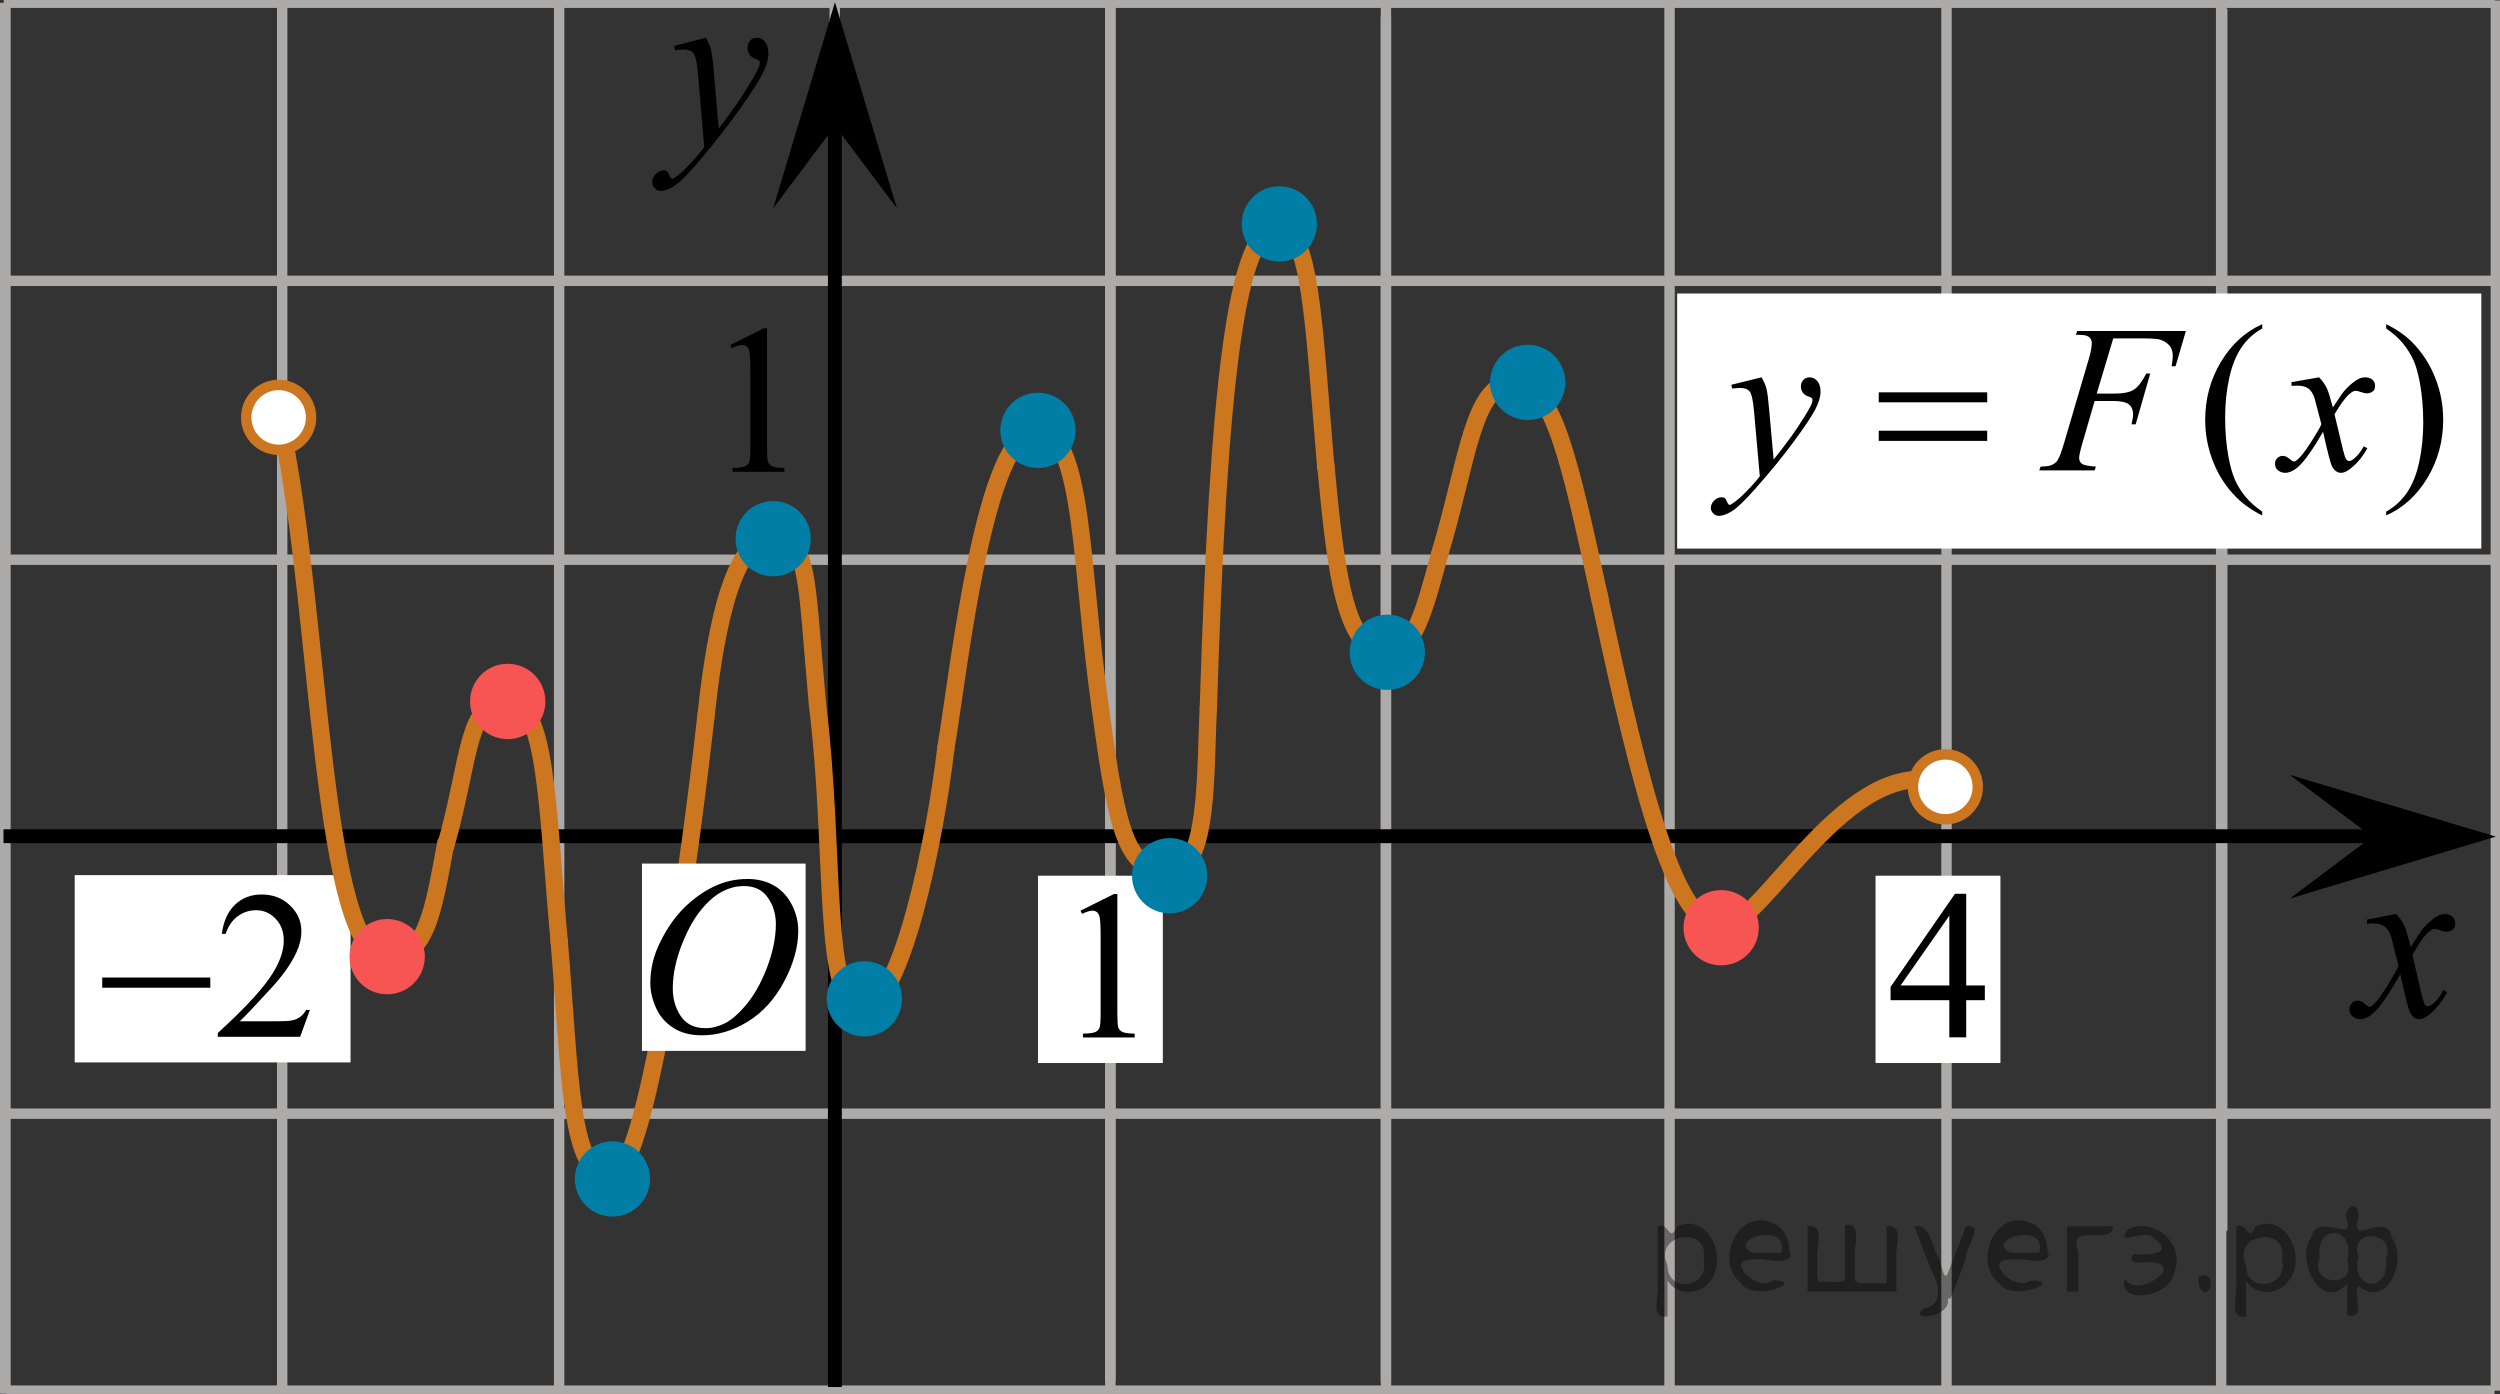<?xml version="1.0" encoding="utf-8"?>
<!-- Generator: Adobe Illustrator 27.2.0, SVG Export Plug-In . SVG Version: 6.00 Build 0)  -->
<svg version="1.1" id="Слой_1" xmlns="http://www.w3.org/2000/svg" xmlns:xlink="http://www.w3.org/1999/xlink" x="0px" y="0px"
	 width="180.21px" height="100.509px" viewBox="0 0 180.21 100.509" enable-background="new 0 0 180.21 100.509"
	 xml:space="preserve">
<rect x="0" y="0" width="180.21" height="100.509" fill="#333333" stroke="none"/>
<line fill="none" stroke="#ADAAAA" stroke-width="0.75" stroke-miterlimit="10" x1="0.254" y1="80.278" x2="179.84" y2="80.278"/>
<line fill="none" stroke="#ADAAAA" stroke-width="0.75" stroke-miterlimit="10" x1="0.454" y1="100.244" x2="179.815" y2="100.244"/>
<line fill="none" x1="-1122.631" y1="198.72" x2="-1122.264" y2="198.72"/>
<g>
	<g>
		<g>
			<g>
				<g>
					<g>
						<g>
							<g>
								<g>
									<g>
										<g>
											<g>
												<g>
													<g>
														<defs>
															<rect id="SVGID_1_" x="-375.335" y="525.233" width="7.6" height="12.539"/>
														</defs>
														<clipPath id="SVGID_00000107572121681835556500000016010753516871059885_">
															<use xlink:href="#SVGID_1_"  overflow="visible"/>
														</clipPath>
														<g clip-path="url(#SVGID_00000107572121681835556500000016010753516871059885_)">
															<path d="M-373.245,529.362l1.574-0.813h0.151v5.736c0,0.381,0.021,0.619,0.045,0.711
																c0.029,0.094,0.099,0.166,0.188,0.217c0.1,0.059,0.291,0.078,0.582,0.084v0.189h-2.43v-0.189
																c0.305-0.006,0.502-0.025,0.592-0.082c0.088-0.049,0.146-0.105,0.188-0.188c0.035-0.08,0.056-0.326,0.056-0.732
																v-3.668c0-0.494-0.019-0.811-0.052-0.951c-0.021-0.104-0.063-0.186-0.12-0.229c-0.06-0.061-0.13-0.076-0.214-0.076
																c-0.112,0-0.276,0.053-0.487,0.156L-373.245,529.362z"/>
														</g>
													</g>
												</g>
											</g>
										</g>
									</g>
								</g>
							</g>
						</g>
					</g>
				</g>
			</g>
		</g>
	</g>
</g>
<line fill="none" stroke="#ADAAAA" stroke-width="0.75" stroke-miterlimit="10" x1="40.306" y1="100.077" x2="40.306" y2="0"/>
<line fill="none" stroke="#ADAAAA" stroke-width="0.75" stroke-miterlimit="10" x1="20.341" y1="100.002" x2="20.341" y2="0.06"/>
<line fill="none" stroke="#ADAAAA" stroke-width="0.75" stroke-miterlimit="10" x1="60.17" y1="99.995" x2="60.17" y2="0.008"/>
<line fill="none" stroke="#ADAAAA" stroke-width="0.75" stroke-miterlimit="10" x1="80.038" y1="99.999" x2="80.038" y2="0.122"/>
<line fill="none" stroke="#ADAAAA" stroke-width="0.75" stroke-miterlimit="10" x1="80.038" y1="99.584" x2="80.038" y2="0.046"/>
<path fill="none" stroke="#ADAAAA" stroke-width="0.75" stroke-miterlimit="10" d="M100.003,20.112"/>
<line fill="none" stroke="#ADAAAA" stroke-width="0.75" stroke-miterlimit="10" x1="120.347" y1="100.041" x2="120.347" y2="0.036"/>
<line fill="none" stroke="#ADAAAA" stroke-width="0.75" stroke-miterlimit="10" x1="140.312" y1="100.134" x2="140.312" y2="0.036"/>
<line fill="none" stroke="#ADAAAA" stroke-width="0.75" stroke-miterlimit="10" x1="160.187" y1="88.713" x2="160.187" y2="0.628"/>
<line fill="none" stroke="#ADAAAA" stroke-width="0.75" stroke-miterlimit="10" x1="0.596" y1="40.347" x2="179.636" y2="40.347"/>
<line fill="none" stroke="#ADAAAA" stroke-width="0.75" stroke-miterlimit="10" x1="20.994" y1="60.313" x2="155.664" y2="60.313"/>
<path fill="none" stroke="#000000" stroke-width="1.25" stroke-linejoin="round" stroke-miterlimit="8" d="M52.409,92.576"/>
<path fill="none" stroke="#000000" stroke-width="1.25" stroke-linejoin="round" stroke-miterlimit="8" d="M91.783,62.046"/>
<path fill="none" stroke="#000000" stroke-width="1.25" stroke-linejoin="round" stroke-miterlimit="8" d="M79.932,46.321"/>
<path fill="none" stroke="#000000" stroke-width="1.25" stroke-linejoin="round" stroke-miterlimit="8" d="M53.492,74.304"/>
<path fill="none" stroke="#000000" stroke-width="1.25" stroke-linejoin="round" stroke-miterlimit="8" d="M25.602,103.165"/>
<line fill="none" stroke="#ADAAAA" stroke-width="0.75" stroke-miterlimit="10" x1="0.289" y1="20.243" x2="179.76" y2="20.243"/>
<path fill="none" stroke="#000000" stroke-width="1.25" stroke-linejoin="round" stroke-miterlimit="8" d="M126.049,39.989"/>
<path fill="none" stroke="#000000" stroke-width="1.25" stroke-linejoin="round" stroke-miterlimit="8" d="M134.148,80.278"/>
<path fill="none" stroke="#000000" stroke-width="1.25" stroke-linejoin="round" stroke-miterlimit="8" d="M123.038,64.614"/>
<path fill="none" stroke="#000000" stroke-width="1.25" stroke-linejoin="round" stroke-miterlimit="8" d="M111.181,49.764"/>
<path fill="none" stroke="#000000" stroke-width="1.25" stroke-linejoin="round" stroke-miterlimit="8" d="M120.347,100.208"/>
<line fill="none" stroke="#ADAAAA" stroke-width="0.75" stroke-miterlimit="10" x1="99.904" y1="100.058" x2="99.904" y2="0.123"/>
<line fill="none" stroke="#ADAAAA" stroke-width="0.75" stroke-miterlimit="10" x1="99.904" y1="99.646" x2="99.904" y2="1.203"/>
<line fill="none" stroke="#ADAAAA" stroke-width="0.75" stroke-miterlimit="10" x1="0.268" y1="0.196" x2="179.82" y2="0.196"/>
<line fill="none" stroke="#ADAAAA" stroke-width="0.75" stroke-miterlimit="10" x1="149.458" y1="60.293" x2="159.937" y2="60.293"/>
<line fill="none" stroke="#ADAAAA" stroke-width="0.75" stroke-miterlimit="10" x1="160.11" y1="80.485" x2="160.11" y2="0.149"/>
<path fill="none" stroke="#000000" stroke-width="1.25" stroke-linecap="round" stroke-linejoin="round" stroke-miterlimit="10" d="
	M120.347,60.276"/>
<path fill="none" stroke="#000000" stroke-width="1.25" stroke-linecap="round" stroke-linejoin="round" stroke-miterlimit="10" d="
	M140.312-8.682"/>
<path fill="none" stroke="#000000" stroke-width="1.25" stroke-linecap="round" stroke-linejoin="round" stroke-miterlimit="10" d="
	M160.11,40.354"/>
<path fill="none" stroke="#000000" stroke-width="1.25" stroke-linecap="round" stroke-linejoin="round" stroke-miterlimit="10" d="
	M60.17,25.068"/>
<line fill="none" stroke="#ADAAAA" stroke-width="0.75" stroke-miterlimit="10" x1="160.11" y1="100.058" x2="160.11" y2="0.177"/>
<line fill="none" stroke="#ADAAAA" stroke-width="0.75" stroke-miterlimit="10" x1="179.909" y1="100.244" x2="179.909" y2="0.035"/>
<path fill="none" stroke="#ADAAAA" stroke-width="0.75" stroke-miterlimit="10" d="M17.338,83.244"/>
<path fill="none" stroke="#ADAAAA" stroke-width="0.75" stroke-miterlimit="10" d="M17.311,103.212"/>
<rect x="135.198" y="63.126" fill="#FFFFFF" width="9" height="13.5"/>
<line fill="none" stroke="#ADAAAA" stroke-width="0.75" stroke-miterlimit="10" x1="0.375" y1="100.146" x2="0.375" y2="0.203"/>
<g>
	<g>
		<g>
			<g>
				<g>
					<g>
						<g>
							<g>
								<g>
									<g>
										<g>
											<g>
												<g>
													<g>
														<defs>
															<polygon id="SVGID_00000151516311897875308620000003468263227063522191_" points="53.851,18.034 62.948,18.034 
																62.948,-2.488 36.524,-2.488 36.524,18.034 															"/>
														</defs>
														<clipPath id="SVGID_00000147182355211472402840000006158298738906929031_">
															<use xlink:href="#SVGID_00000151516311897875308620000003468263227063522191_"  overflow="visible"/>
														</clipPath>
														<g clip-path="url(#SVGID_00000147182355211472402840000006158298738906929031_)">
															<path d="M50.887,2.716c0.178,0.316,0.301,0.612,0.368,0.891c0.063,0.274,0.138,0.817,0.205,1.627l0.349,4.031
																c0.313-0.395,0.771-1.017,1.369-1.867c0.289-0.415,0.646-0.98,1.066-1.697c0.262-0.438,0.416-0.743,0.477-0.918
																c0.03-0.087,0.047-0.178,0.047-0.271c0-0.061-0.021-0.107-0.055-0.146c-0.037-0.038-0.137-0.083-0.287-0.136
																c-0.153-0.053-0.283-0.146-0.391-0.286c-0.104-0.142-0.148-0.301-0.148-0.479c0-0.225,0.063-0.404,0.188-0.541
																c0.125-0.138,0.282-0.205,0.478-0.205c0.229,0,0.43,0.102,0.592,0.299c0.16,0.199,0.242,0.476,0.242,0.824
																c0,0.434-0.146,0.925-0.427,1.479c-0.282,0.555-0.83,1.404-1.642,2.554c-0.813,1.146-1.786,2.399-2.938,3.756
																c-0.793,0.937-1.382,1.522-1.769,1.768c-0.386,0.243-0.711,0.363-0.979,0.363c-0.161,0-0.309-0.063-0.434-0.19
																c-0.122-0.128-0.188-0.277-0.188-0.446c0-0.214,0.084-0.406,0.256-0.582c0.173-0.176,0.354-0.263,0.559-0.263
																c0.104,0,0.188,0.022,0.264,0.072c0.041,0.025,0.089,0.104,0.138,0.232c0.054,0.128,0.099,0.215,0.144,0.259
																c0.021,0.026,0.063,0.041,0.098,0.041c0.027,0,0.09-0.025,0.166-0.082c0.288-0.188,0.625-0.479,1.01-0.886
																c0.504-0.535,0.877-0.974,1.115-1.313l-0.438-5.196c-0.069-0.857-0.187-1.38-0.332-1.565
																c-0.146-0.188-0.396-0.278-0.735-0.278c-0.106,0-0.312,0.018-0.591,0.05L48.596,3.31L50.887,2.716z"/>
														</g>
													</g>
												</g>
											</g>
										</g>
									</g>
								</g>
							</g>
						</g>
					</g>
				</g>
			</g>
		</g>
	</g>
</g>
<polygon points="60.189,9.072 55.734,15.013 60.187,0.163 64.65,15.008 "/>
<g>
	<g>
		<g>
			<g>
				<g>
					<g>
						<g>
							<g>
								<g>
									<g>
										<g>
											<g>
												<g>
													<defs>
														
															<rect id="SVGID_00000125603692603602785320000016274492771877505457_" x="165.846" y="60.289" width="16.128" height="18.542"/>
													</defs>
													<clipPath id="SVGID_00000135691441660079433310000008362441786991313317_">
														<use xlink:href="#SVGID_00000125603692603602785320000016274492771877505457_"  overflow="visible"/>
													</clipPath>
													<g clip-path="url(#SVGID_00000135691441660079433310000008362441786991313317_)">
														<path d="M172.728,65.879c0.258,0.282,0.449,0.565,0.584,0.85c0.094,0.193,0.248,0.709,0.465,1.539l0.689-1.072
															c0.186-0.264,0.397-0.512,0.668-0.743c0.266-0.234,0.488-0.396,0.688-0.48c0.127-0.059,0.271-0.082,0.418-0.082
															c0.229,0,0.404,0.063,0.539,0.188c0.136,0.125,0.201,0.275,0.201,0.457c0,0.205-0.039,0.349-0.119,0.424
															c-0.146,0.136-0.313,0.203-0.504,0.203c-0.106,0-0.229-0.022-0.354-0.071c-0.245-0.089-0.411-0.132-0.495-0.132
															c-0.127,0-0.271,0.076-0.443,0.229c-0.326,0.281-0.717,0.828-1.166,1.643l0.646,2.805
															c0.104,0.432,0.188,0.688,0.256,0.771c0.063,0.084,0.141,0.127,0.199,0.127c0.108,0,0.237-0.063,0.395-0.188
															c0.289-0.25,0.531-0.574,0.732-0.979l0.272,0.146c-0.33,0.642-0.75,1.171-1.261,1.599
															c-0.288,0.236-0.532,0.355-0.731,0.355c-0.295,0-0.521-0.173-0.698-0.516c-0.104-0.215-0.338-1.125-0.687-2.738
															c-0.817,1.475-1.479,2.421-1.974,2.845c-0.315,0.271-0.629,0.408-0.931,0.408c-0.212,0-0.398-0.078-0.573-0.235
															c-0.125-0.118-0.188-0.277-0.188-0.479c0-0.182,0.063-0.327,0.175-0.444c0.114-0.117,0.258-0.183,0.427-0.183
															c0.168,0,0.354,0.088,0.536,0.265c0.141,0.125,0.237,0.188,0.313,0.188c0.063,0,0.146-0.045,0.239-0.132
															c0.248-0.207,0.584-0.649,1.013-1.336c0.424-0.688,0.7-1.183,0.834-1.48c-0.326-1.318-0.502-2.021-0.524-2.097
															c-0.121-0.354-0.273-0.604-0.476-0.748c-0.19-0.146-0.479-0.223-0.854-0.223c-0.12,0-0.263,0.007-0.418,0.018v-0.293
															L172.728,65.879z"/>
													</g>
												</g>
											</g>
										</g>
									</g>
								</g>
							</g>
						</g>
					</g>
				</g>
			</g>
		</g>
	</g>
</g>
<polygon points="170.996,60.31 165.055,55.855 179.906,60.306 165.06,64.771 "/>
<line fill="none" stroke="#000000" stroke-miterlimit="10" x1="60.18" y1="99.982" x2="60.18" y2="3.608"/>
<path fill="none" stroke="#CC761F" stroke-width="1.25" stroke-linecap="round" stroke-linejoin="round" stroke-miterlimit="10" d="
	M115.322,43.147c-2.188-10-3.364-15.583-6.146-15.583c-3.042,0-3.375,5.708-5.416,12.426"/>
<line fill="none" stroke="#ADAAAA" stroke-width="0.75" stroke-miterlimit="10" x1="0.375" y1="100.462" x2="0.375" y2="0.388"/>
<line fill="none" stroke="#000000" stroke-miterlimit="10" x1="0.253" y1="60.278" x2="175.28" y2="60.276"/>
<path fill="none" stroke="#CC761F" stroke-width="1.25" stroke-linecap="round" stroke-linejoin="round" stroke-miterlimit="10" d="
	M95.572,33.709c-0.896-10.563-1.094-17.313-3.438-17.313c-3.042,0-4.313,11.551-5.034,34.688"/>
<path fill="none" stroke="#CC761F" stroke-width="1.25" stroke-linecap="round" stroke-linejoin="round" stroke-miterlimit="10" d="
	M103.761,39.989c-1.063,3.938-1.845,7.032-3.758,7.032c-3.042,0-3.701-5.667-4.44-13.545"/>
<path fill="none" stroke="#CC761F" stroke-width="1.25" stroke-linecap="round" stroke-linejoin="round" stroke-miterlimit="10" d="
	M140.312,56.519c-7.115-2.56-13.157,10.315-16.246,10.315c-3.244-0.083-5.682-9.271-8.813-23.999"/>
<path fill="none" stroke="#CC761F" stroke-width="1.25" stroke-linecap="round" stroke-linejoin="round" stroke-miterlimit="10" d="
	M40.306,67.834c-0.871-9.568-0.891-17.271-3.672-17.271c-3.042,0-2.688,3.989-4.5,10.396"/>
<path fill="none" stroke="#CC761F" stroke-width="1.25" stroke-linecap="round" stroke-linejoin="round" stroke-miterlimit="10" d="
	M68.177,53.959c-0.709,6.165-3.178,18.649-5.959,18.649c-3.042,0-1.938-10.915-3.291-21.836"/>
<path fill="none" stroke="#CC761F" stroke-width="1.25" stroke-linecap="round" stroke-linejoin="round" stroke-miterlimit="10" d="
	M50.885,51.647c-0.725,6.62-4.031,33.188-6.813,33.188c-3.042,0-2.938-7.313-3.766-17"/>
<path fill="none" stroke="#CC761F" stroke-width="1.25" stroke-linecap="round" stroke-linejoin="round" stroke-miterlimit="10" d="
	M58.927,50.772c-0.871-9.568-0.573-11.938-3.354-11.938c-3.042,0-4.188,8.146-4.688,12.813"/>
<rect x="46.276" y="62.251" fill="#FFFFFF" width="11.796" height="13.5"/>
<g>
	<g>
		<g>
			<g>
				<g>
					<g>
						<g>
							<g>
								<g>
									<g>
										<g>
											<g>
												<g>
													<defs>
														
															<rect id="SVGID_00000013892259494595188860000002568026254034619789_" x="42.024" y="58.116" width="18.021" height="21.688"/>
													</defs>
													<clipPath id="SVGID_00000026157269864048537810000005602502306178033329_">
														<use xlink:href="#SVGID_00000013892259494595188860000002568026254034619789_"  overflow="visible"/>
													</clipPath>
													<g clip-path="url(#SVGID_00000026157269864048537810000005602502306178033329_)">
														<path d="M53.886,63.36c0.713,0,1.344,0.155,1.895,0.467c0.551,0.313,0.979,0.771,1.291,1.375
															c0.313,0.604,0.469,1.231,0.469,1.888c0,1.153-0.334,2.365-1.003,3.636c-0.668,1.271-1.538,2.235-2.612,2.901
															c-1.078,0.668-2.188,1.002-3.344,1.002c-0.826,0-1.521-0.188-2.076-0.556c-0.563-0.364-0.972-0.854-1.233-1.457
															c-0.269-0.604-0.396-1.188-0.396-1.756c0-1.009,0.234-2.002,0.728-2.98c0.485-0.979,1.063-1.805,1.729-2.462
															c0.674-0.657,1.391-1.166,2.146-1.521C52.223,63.541,53.026,63.36,53.886,63.36z M53.611,63.87
															c-0.521,0-1.043,0.133-1.547,0.396s-1.004,0.688-1.5,1.287c-0.496,0.597-0.938,1.375-1.338,2.338
															c-0.483,1.188-0.729,2.31-0.729,3.359c0,0.751,0.188,1.417,0.577,1.998c0.388,0.577,0.979,0.867,1.771,0.867
															c0.479,0,0.95-0.117,1.411-0.354c0.464-0.236,0.939-0.646,1.443-1.227c0.629-0.729,1.152-1.648,1.584-2.773
															c0.43-1.125,0.644-2.177,0.644-3.149c0-0.72-0.188-1.354-0.578-1.905C54.973,64.144,54.391,63.87,53.611,63.87z"/>
													</g>
												</g>
											</g>
										</g>
									</g>
								</g>
							</g>
						</g>
					</g>
				</g>
			</g>
		</g>
	</g>
</g>
<rect x="5.385" y="63.083" fill="#FFFFFF" width="19.884" height="13.5"/>
<path fill="#0A31EF" d="M44.151,82.708c-1.177,0-2.127,0.949-2.127,2.125c0,1.174,0.95,2.127,2.127,2.127
	c1.172,0,2.125-0.953,2.125-2.127C46.276,83.657,45.323,82.708,44.151,82.708L44.151,82.708z"/>
<path fill="#0A31EF" d="M55.591,36.708c-1.177,0-2.127,0.949-2.127,2.125c0,1.174,0.95,2.127,2.127,2.127
	c1.172,0,2.125-0.953,2.125-2.127C57.716,37.657,56.762,36.708,55.591,36.708L55.591,36.708z"/>
<path fill="#0A31EF" d="M74.883,28.896c-1.177,0-2.127,0.949-2.127,2.125c0,1.174,0.95,2.127,2.127,2.127
	c1.172,0,2.125-0.953,2.125-2.127C77.008,29.845,76.054,28.896,74.883,28.896L74.883,28.896z"/>
<path fill="#0A31EF" d="M62.307,69.876c-1.177,0-2.127,0.949-2.127,2.125c0,1.174,0.95,2.127,2.127,2.127
	c1.172,0,2.125-0.953,2.125-2.127C64.432,70.825,63.479,69.876,62.307,69.876L62.307,69.876z"/>
<rect x="74.821" y="63.126" fill="#FFFFFF" width="9" height="13.5"/>
<path fill="#0A31EF" d="M92.243,14.271c-1.177,0-2.127,0.949-2.127,2.125c0,1.174,0.95,2.127,2.127,2.127
	c1.172,0,2.125-0.953,2.125-2.127C94.368,15.22,93.415,14.271,92.243,14.271L92.243,14.271z"/>
<path fill="#0A31EF" d="M100.004,44.896c-1.177,0-2.127,0.949-2.127,2.125c0,1.174,0.95,2.127,2.127,2.127
	c1.172,0,2.125-0.953,2.125-2.127C102.129,45.845,101.176,44.896,100.004,44.896L100.004,44.896z"/>
<path fill="#0A31EF" d="M109.542,25.438c-1.177,0-2.127,0.949-2.127,2.125c0,1.174,0.95,2.127,2.127,2.127
	c1.172,0,2.125-0.953,2.125-2.127C111.667,26.387,110.714,25.438,109.542,25.438L109.542,25.438z"/>
<path fill="#F90E08" d="M36.599,48.438c-1.176,0-2.127,0.949-2.127,2.125c0,1.174,0.951,2.127,2.127,2.127
	c1.172,0,2.125-0.953,2.125-2.127C38.724,49.387,37.77,48.438,36.599,48.438L36.599,48.438z"/>
<path fill="#F90E08" d="M27.912,66.875c-1.176,0-2.127,0.949-2.127,2.125c0,1.174,0.951,2.127,2.127,2.127
	c1.172,0,2.125-0.953,2.125-2.127C30.037,67.824,29.083,66.875,27.912,66.875L27.912,66.875z"/>
<path fill="#F90E08" d="M124.068,64.708c-1.176,0-2.127,0.949-2.127,2.125c0,1.174,0.951,2.127,2.127,2.127
	c1.172,0,2.125-0.953,2.125-2.127C126.193,65.657,125.239,64.708,124.068,64.708L124.068,64.708z"/>
<rect x="120.897" y="21.157" fill="#FFFFFF" width="57.966" height="18.387"/>
<g>
	<g>
		<g>
			<g>
				<g>
					<defs>
						
							<rect id="SVGID_00000034806498899514823420000006483467772661515186_" x="120.594" y="20.112" width="59.616" height="20.7"/>
					</defs>
					<clipPath id="SVGID_00000036232056055063762840000004577545124299996857_">
						<use xlink:href="#SVGID_00000034806498899514823420000006483467772661515186_"  overflow="visible"/>
					</clipPath>
					<g clip-path="url(#SVGID_00000036232056055063762840000004577545124299996857_)">
						<path d="M163.069,36.881v0.273c-0.75-0.375-1.375-0.815-1.877-1.319c-0.715-0.716-1.266-1.562-1.653-2.534
							c-0.387-0.974-0.58-1.984-0.58-3.032c0-1.531,0.379-2.929,1.139-4.191c0.76-1.262,1.75-2.166,2.972-2.709
							v0.311c-0.611,0.336-1.112,0.796-1.505,1.379c-0.392,0.583-0.685,1.321-0.878,2.216
							c-0.194,0.894-0.291,1.828-0.291,2.802c0,1.058,0.082,2.019,0.246,2.883c0.129,0.683,0.285,1.23,0.469,1.643
							c0.184,0.412,0.431,0.809,0.741,1.19C162.162,36.171,162.567,36.534,163.069,36.881z"/>
						<path d="M172.005,23.68v-0.311c0.754,0.371,1.382,0.808,1.884,1.312c0.71,0.721,1.259,1.567,1.645,2.538
							c0.388,0.971,0.581,1.982,0.581,3.035c0,1.532-0.379,2.929-1.136,4.191c-0.757,1.263-1.749,2.166-2.975,2.709
							v-0.273c0.61-0.342,1.113-0.802,1.508-1.383s0.688-1.319,0.879-2.216c0.19-0.897,0.286-1.832,0.286-2.806
							c0-1.053-0.082-2.014-0.245-2.884c-0.125-0.682-0.279-1.228-0.466-1.638c-0.186-0.41-0.434-0.806-0.741-1.187
							C172.918,24.389,172.51,24.026,172.005,23.68z"/>
					</g>
				</g>
			</g>
		</g>
		<g>
			<g>
				<g>
					<defs>
						
							<rect id="SVGID_00000104696662724101051300000007358934268687672208_" x="120.594" y="20.112" width="59.616" height="20.7"/>
					</defs>
					<clipPath id="SVGID_00000159450783236776206350000016754538972901697713_">
						<use xlink:href="#SVGID_00000104696662724101051300000007358934268687672208_"  overflow="visible"/>
					</clipPath>
					<g clip-path="url(#SVGID_00000159450783236776206350000016754538972901697713_)">
						<path d="M126.979,27.2c0.169,0.287,0.285,0.555,0.351,0.805c0.065,0.249,0.129,0.739,0.193,1.471
							l0.327,3.647c0.298-0.355,0.731-0.919,1.296-1.69c0.273-0.376,0.61-0.887,1.013-1.534
							c0.243-0.396,0.393-0.672,0.447-0.83c0.029-0.079,0.044-0.161,0.044-0.245c0-0.054-0.017-0.099-0.052-0.133
							c-0.035-0.035-0.125-0.075-0.272-0.123c-0.146-0.047-0.269-0.133-0.365-0.259
							c-0.097-0.126-0.145-0.271-0.145-0.434c0-0.203,0.06-0.366,0.179-0.489c0.119-0.124,0.269-0.185,0.447-0.185
							c0.219,0,0.404,0.09,0.559,0.271c0.153,0.181,0.231,0.429,0.231,0.745c0,0.391-0.134,0.836-0.401,1.338
							c-0.269,0.502-0.785,1.272-1.55,2.309c-0.764,1.038-1.69,2.169-2.777,3.394
							c-0.749,0.846-1.306,1.378-1.668,1.598s-0.673,0.33-0.931,0.33c-0.154,0-0.289-0.059-0.406-0.175
							c-0.116-0.116-0.175-0.25-0.175-0.403c0-0.193,0.081-0.368,0.242-0.526s0.336-0.237,0.525-0.237
							c0.099,0,0.181,0.022,0.245,0.066c0.04,0.025,0.083,0.096,0.131,0.212c0.047,0.115,0.09,0.193,0.13,0.233
							c0.025,0.024,0.055,0.037,0.09,0.037c0.029,0,0.082-0.025,0.156-0.074c0.273-0.168,0.591-0.435,0.953-0.801
							c0.477-0.484,0.829-0.88,1.058-1.185l-0.417-4.699c-0.07-0.776-0.174-1.248-0.314-1.416
							c-0.139-0.168-0.372-0.252-0.699-0.252c-0.104,0-0.291,0.015-0.559,0.044l-0.067-0.273L126.979,27.2z"/>
						<path d="M152.332,24.391l-1.191,3.98h1.325c0.596,0,1.041-0.091,1.337-0.274
							c0.295-0.183,0.6-0.572,0.912-1.171h0.283l-1.051,3.662h-0.298c0.075-0.297,0.112-0.541,0.112-0.734
							c0-0.301-0.101-0.534-0.302-0.7c-0.201-0.165-0.577-0.248-1.128-0.248h-1.341l-0.879,3.031
							c-0.158,0.539-0.238,0.896-0.238,1.075c0,0.183,0.068,0.323,0.205,0.422c0.137,0.1,0.471,0.166,1.002,0.2
							l-0.09,0.274h-3.991l0.097-0.274c0.388-0.01,0.645-0.044,0.774-0.103c0.198-0.084,0.345-0.197,0.44-0.341
							c0.134-0.203,0.293-0.62,0.477-1.253l1.78-6.056c0.144-0.489,0.216-0.872,0.216-1.149
							c0-0.128-0.032-0.238-0.097-0.329c-0.065-0.091-0.16-0.16-0.287-0.204
							c-0.127-0.044-0.379-0.066-0.756-0.066l0.089-0.274h7.835l-0.744,2.542h-0.283
							c0.055-0.306,0.082-0.558,0.082-0.756c0-0.326-0.092-0.584-0.273-0.774c-0.182-0.19-0.414-0.325-0.696-0.403
							c-0.199-0.05-0.644-0.075-1.333-0.075L152.332,24.391L152.332,24.391L152.332,24.391z"/>
						<path d="M167.171,27.2c0.243,0.257,0.427,0.514,0.551,0.77c0.09,0.179,0.236,0.645,0.44,1.401
							l0.655-0.979c0.174-0.237,0.385-0.463,0.633-0.678c0.248-0.216,0.467-0.362,0.655-0.441
							c0.119-0.05,0.251-0.074,0.395-0.074c0.214,0,0.384,0.057,0.511,0.171c0.126,0.113,0.19,0.252,0.19,0.415
							c0,0.188-0.037,0.316-0.111,0.385c-0.139,0.124-0.298,0.185-0.477,0.185c-0.104,0-0.216-0.022-0.335-0.066
							c-0.233-0.079-0.39-0.119-0.47-0.119c-0.119,0-0.261,0.069-0.424,0.208
							c-0.309,0.257-0.676,0.754-1.103,1.489l0.61,2.55c0.095,0.391,0.174,0.624,0.238,0.701
							c0.065,0.076,0.13,0.114,0.194,0.114c0.103,0,0.226-0.057,0.364-0.17c0.273-0.228,0.507-0.524,0.7-0.89
							l0.261,0.134c-0.312,0.583-0.71,1.067-1.191,1.452c-0.273,0.218-0.504,0.326-0.692,0.326
							c-0.278,0-0.499-0.155-0.663-0.467c-0.104-0.192-0.32-1.022-0.647-2.49
							c-0.774,1.339-1.395,2.201-1.862,2.587c-0.303,0.247-0.596,0.37-0.878,0.37
							c-0.199,0-0.38-0.071-0.544-0.215c-0.119-0.108-0.179-0.255-0.179-0.438c0-0.163,0.055-0.299,0.164-0.407
							c0.109-0.108,0.243-0.163,0.402-0.163c0.158,0,0.327,0.079,0.506,0.237c0.129,0.113,0.229,0.17,0.298,0.17
							c0.06,0,0.137-0.039,0.231-0.118c0.233-0.188,0.552-0.593,0.953-1.216c0.402-0.622,0.666-1.072,0.79-1.349
							c-0.309-1.201-0.475-1.836-0.499-1.905c-0.114-0.321-0.264-0.549-0.447-0.682
							c-0.184-0.134-0.454-0.2-0.811-0.2c-0.114,0-0.245,0.005-0.395,0.015v-0.267L167.171,27.2z"/>
					</g>
				</g>
			</g>
		</g>
		<g>
			<g>
				<g>
					<defs>
						
							<rect id="SVGID_00000080893954731285678870000017570441722982114972_" x="120.594" y="20.112" width="59.616" height="20.7"/>
					</defs>
					<clipPath id="SVGID_00000152943323690153324980000016874535491603796117_">
						<use xlink:href="#SVGID_00000080893954731285678870000017570441722982114972_"  overflow="visible"/>
					</clipPath>
					<g clip-path="url(#SVGID_00000152943323690153324980000016874535491603796117_)">
						<path d="M135.428,28.282h7.818v0.719h-7.818V28.282z M135.428,31.047h7.818v0.734h-7.818V31.047z"/>
					</g>
				</g>
			</g>
		</g>
	</g>
</g>
<g>
	<g>
		<g>
			<g>
				<g>
					<g>
						<g>
							<g>
								<g>
									<g>
										<g>
											<g>
												<g>
													<g>
														<g>
															<g>
																<g>
																	<g>
																		<g>
																			<defs>
																				
																					<rect id="SVGID_00000163062776347152606180000005718218713777948304_" x="133.517" y="60.861" width="12.363" height="16.699"/>
																			</defs>
																			<clipPath id="SVGID_00000119109906131117353660000000737617729465711247_">
																				<use xlink:href="#SVGID_00000163062776347152606180000005718218713777948304_"  overflow="visible"/>
																			</clipPath>
																			<g clip-path="url(#SVGID_00000119109906131117353660000000737617729465711247_)">
																				<g enable-background="new    ">
																					<path d="M143.075,71.035v1.062h-1.343v2.676h-1.217v-2.676h-4.235v-0.956l4.641-6.712h0.811
																						v6.606L143.075,71.035C143.075,71.035,143.075,71.035,143.075,71.035z M140.515,71.035v-5.029
																						l-3.512,5.029H140.515z"/>
																				</g>
																			</g>
																		</g>
																	</g>
																</g>
															</g>
														</g>
													</g>
												</g>
											</g>
										</g>
									</g>
								</g>
							</g>
						</g>
					</g>
				</g>
			</g>
		</g>
	</g>
</g>
<g>
	<g>
		<g>
			<g>
				<g>
					<g>
						<g>
							<g>
								<g>
									<defs>
										
											<rect id="SVGID_00000059276443946622415950000000403320988097937814_" x="75.273" y="60.861" width="9.53" height="16.699"/>
									</defs>
									<clipPath id="SVGID_00000066496932933982486290000017882419388670426272_">
										<use xlink:href="#SVGID_00000059276443946622415950000000403320988097937814_"  overflow="visible"/>
									</clipPath>
									<g clip-path="url(#SVGID_00000066496932933982486290000017882419388670426272_)">
										<g enable-background="new    ">
											<path d="M77.888,65.645l2.413-1.203h0.241v8.558c0,0.568,0.023,0.922,0.07,1.062
												c0.046,0.14,0.143,0.246,0.289,0.321c0.146,0.074,0.444,0.117,0.893,0.127v0.276h-3.73V74.509
												c0.468-0.01,0.77-0.051,0.907-0.123c0.137-0.072,0.231-0.17,0.285-0.292s0.081-0.487,0.081-1.095
												v-5.471c0-0.737-0.024-1.211-0.073-1.42c-0.034-0.16-0.096-0.277-0.186-0.352
												c-0.09-0.075-0.199-0.112-0.325-0.112c-0.181,0-0.432,0.077-0.753,0.231L77.888,65.645z"/>
										</g>
									</g>
								</g>
							</g>
						</g>
					</g>
				</g>
			</g>
		</g>
	</g>
</g>
<g>
	<g>
		<g>
			<g>
				<g>
					<g>
						<g>
							<g>
								<g>
									<g>
										<g>
											<defs>
												
													<rect id="SVGID_00000142856033665383515760000002594728396848856506_" x="4.549" y="60.929" width="20.72" height="16.561"/>
											</defs>
											<clipPath id="SVGID_00000114778716367290650150000014167221601882771596_">
												<use xlink:href="#SVGID_00000142856033665383515760000002594728396848856506_"  overflow="visible"/>
											</clipPath>
											<g clip-path="url(#SVGID_00000114778716367290650150000014167221601882771596_)">
												<g enable-background="new    ">
													<path d="M22.34,72.801l-0.705,1.935h-5.935v-0.274c1.746-1.591,2.975-2.891,3.687-3.898
														c0.712-1.008,1.068-1.93,1.068-2.765c0-0.638-0.196-1.161-0.586-1.571s-0.858-0.615-1.402-0.615
														c-0.495,0-0.939,0.144-1.332,0.434c-0.393,0.289-0.684,0.713-0.872,1.27h-0.274
														c0.123-0.914,0.441-1.615,0.953-2.104c0.512-0.489,1.151-0.734,1.918-0.734
														c0.816,0,1.498,0.263,2.044,0.786s0.82,1.142,0.82,1.853c0,0.51-0.119,1.019-0.356,1.527
														c-0.366,0.801-0.96,1.648-1.78,2.542c-1.231,1.345-2.001,2.155-2.307,2.432h2.626
														c0.534,0,0.909-0.019,1.124-0.06c0.215-0.039,0.409-0.119,0.583-0.24
														c0.173-0.121,0.324-0.293,0.453-0.516L22.34,72.801L22.34,72.801z"/>
												</g>
											</g>
										</g>
									</g>
								</g>
							</g>
						</g>
					</g>
				</g>
			</g>
		</g>
	</g>
	<g>
		<g>
			<g>
				<g>
					<g>
						<g>
							<g>
								<g>
									<g>
										<g>
											<defs>
												
													<rect id="SVGID_00000129181018174676742960000015136063524191987598_" x="4.549" y="60.929" width="20.72" height="16.561"/>
											</defs>
											<clipPath id="SVGID_00000044160614958285785790000006699095861595222681_">
												<use xlink:href="#SVGID_00000129181018174676742960000015136063524191987598_"  overflow="visible"/>
											</clipPath>
											<g clip-path="url(#SVGID_00000044160614958285785790000006699095861595222681_)">
												<g enable-background="new    ">
													<path d="M7.369,70.466h7.79V71.2h-7.79C7.369,71.2,7.369,70.466,7.369,70.466z"/>
												</g>
											</g>
										</g>
									</g>
								</g>
							</g>
						</g>
					</g>
				</g>
			</g>
		</g>
	</g>
</g>
<g>
	<g>
		<g>
			<g>
				<g>
					<g>
						<g>
							<g>
								<g>
									<defs>
										
											<rect id="SVGID_00000026868938900675637640000011082600473945174681_" x="50.021" y="20.084" width="9.53" height="16.699"/>
									</defs>
									<clipPath id="SVGID_00000137118228139179629420000017394147522660349323_">
										<use xlink:href="#SVGID_00000026868938900675637640000011082600473945174681_"  overflow="visible"/>
									</clipPath>
									<g clip-path="url(#SVGID_00000137118228139179629420000017394147522660349323_)">
										<g enable-background="new    ">
											<path d="M52.636,24.869l2.413-1.203h0.241v8.558c0,0.568,0.023,0.922,0.07,1.062
												c0.046,0.14,0.143,0.246,0.289,0.321c0.146,0.074,0.444,0.117,0.893,0.127v0.276h-3.73V33.733
												c0.468-0.01,0.77-0.051,0.907-0.123c0.137-0.072,0.231-0.17,0.285-0.292s0.081-0.487,0.081-1.095
												v-5.471c0-0.737-0.024-1.211-0.073-1.42c-0.034-0.16-0.096-0.277-0.186-0.352
												c-0.09-0.075-0.199-0.112-0.325-0.112c-0.181,0-0.432,0.077-0.753,0.231L52.636,24.869z"/>
										</g>
									</g>
								</g>
							</g>
						</g>
					</g>
				</g>
			</g>
		</g>
	</g>
</g>
<path fill="none" stroke="#CC761F" stroke-width="1.25" stroke-linecap="round" stroke-linejoin="round" stroke-miterlimit="10" d="
	M79.322,51.084c-1.452-10.119-1.187-20.063-4.563-20.063c-3.816,0-5.645,17.447-6.583,22.938"/>
<path fill="none" stroke="#CC761F" stroke-width="1.25" stroke-linecap="round" stroke-linejoin="round" stroke-miterlimit="10" d="
	M87.1,51.084c-0.237,4.375,0.065,11.688-2.716,11.688c-3.042,0-3.805-2.189-5.063-11.688"/>
<path fill="#0A31EF" d="M84.314,60.489c-1.177,0-2.127,0.949-2.127,2.125c0,1.174,0.95,2.127,2.127,2.127
	c1.172,0,2.125-0.953,2.125-2.127C86.439,61.439,85.486,60.489,84.314,60.489L84.314,60.489z"/>
<circle fill="#007EA5" stroke="#007EA5" stroke-width="0.75" stroke-miterlimit="10" cx="84.313" cy="63.126" r="2.338"/>
<circle fill="#007EA5" stroke="#007EA5" stroke-width="0.75" stroke-miterlimit="10" cx="74.821" cy="31.021" r="2.338"/>
<circle fill="#007EA5" stroke="#007EA5" stroke-width="0.75" stroke-miterlimit="10" cx="92.219" cy="16.141" r="2.338"/>
<circle fill="#007EA5" stroke="#007EA5" stroke-width="0.75" stroke-miterlimit="10" cx="100.003" cy="47.021" r="2.338"/>
<circle fill="#007EA5" stroke="#007EA5" stroke-width="0.75" stroke-miterlimit="10" cx="110.126" cy="27.564" r="2.338"/>
<circle fill="#007EA5" stroke="#007EA5" stroke-width="0.75" stroke-miterlimit="10" cx="55.734" cy="38.834" r="2.338"/>
<circle fill="#007EA5" stroke="#007EA5" stroke-width="0.75" stroke-miterlimit="10" cx="62.306" cy="72.002" r="2.338"/>
<circle fill="#007EA5" stroke="#007EA5" stroke-width="0.75" stroke-miterlimit="10" cx="44.15" cy="84.984" r="2.338"/>
<circle fill="#F75454" stroke="#F75454" stroke-width="0.75" stroke-miterlimit="10" cx="124.067" cy="66.875" r="2.338"/>
<circle fill="#F75454" stroke="#F75454" stroke-width="0.75" stroke-miterlimit="10" cx="36.598" cy="50.563" r="2.34"/>
<path fill="none" stroke="#CC761F" stroke-width="1.25" stroke-linecap="round" stroke-linejoin="round" stroke-miterlimit="10" d="
	M32.135,60.772c-0.916,5-1.427,8.247-4.208,8.247c-4.791,0-4.815-24.809-7.586-37.997"/>
<circle fill="#F75454" stroke="#F75454" stroke-width="0.75" stroke-miterlimit="10" cx="27.911" cy="68.96" r="2.338"/>
<circle fill="#FFFFFF" stroke="#CC761F" stroke-width="0.75" stroke-miterlimit="10" cx="20.086" cy="30.086" r="2.338"/>
<circle fill="#FFFFFF" stroke="#CC761F" stroke-width="0.75" stroke-miterlimit="10" cx="140.228" cy="56.719" r="2.338"/>
<g style="stroke:none;fill:#000;fill-opacity:0.4" > <path d="m 120.2,92.4 c 0,0.8 0,1.6 0,2.5 -1.3,0.2 -0.6,-1.5 -0.7,-2.3 0,-1.4 0,-2.8 0,-4.2 0.8,-0.4 0.8,1.3 1.4,0.0 2.2,-1.0 3.7,2.2 2.4,3.9 -0.6,1.0 -2.4,1.2 -3.1,0.0 z m 2.6,-1.6 c 0.5,-2.5 -3.7,-1.9 -2.6,0.4 0.0,2.1 3.1,1.6 2.6,-0.4 z" /> <path d="m 129.1,90.5 c -0.4,0.8 -1.9,0.1 -2.8,0.3 -2.0,-0.1 0.3,2.4 1.5,1.5 2.5,0.0 -1.4,1.6 -2.3,0.2 -1.9,-1.5 -0.3,-5.3 2.1,-4.4 0.9,0.2 1.4,1.2 1.4,2.2 z m -0.7,-0.2 c 0.6,-2.3 -4.0,-1.0 -2.1,0.0 0.7,0 1.4,-0.0 2.1,-0.0 z" /> <path d="m 134.0,92.5 c 0.6,0 1.3,0 2.0,0 0,-1.3 0,-2.7 0,-4.1 1.3,-0.2 0.6,1.5 0.7,2.3 0,0.8 0,1.6 0,2.4 -2.1,0 -4.2,0 -6.4,0 0,-1.5 0,-3.1 0,-4.7 1.3,-0.2 0.6,1.5 0.7,2.3 0.1,0.5 -0.2,1.6 0.2,1.7 0.5,-0.1 1.6,0.2 1.8,-0.2 0,-1.3 0,-2.6 0,-3.9 1.3,-0.2 0.6,1.5 0.7,2.3 0,0.5 0,1.1 0,1.7 z" /> <path d="m 140.4,93.6 c 0.3,1.4 -3.0,1.7 -1.7,0.7 1.5,-0.2 1.0,-1.9 0.5,-2.8 -0.4,-1.0 -0.8,-2.0 -1.2,-3.1 1.2,-0.2 1.2,1.4 1.7,2.2 0.2,0.2 0.4,1.9 0.7,1.2 0.4,-1.1 0.9,-2.2 1.3,-3.4 1.4,-0.2 0.0,1.5 -0.0,2.3 -0.3,0.9 -0.7,1.9 -1.1,2.9 z" /> <path d="m 147.7,90.5 c -0.4,0.8 -1.9,0.1 -2.8,0.3 -2.0,-0.1 0.3,2.4 1.5,1.5 2.5,0.0 -1.4,1.6 -2.3,0.2 -1.9,-1.5 -0.3,-5.3 2.1,-4.4 0.9,0.2 1.4,1.2 1.4,2.2 z m -0.7,-0.2 c 0.6,-2.3 -4.0,-1.0 -2.1,0.0 0.7,0 1.4,-0.0 2.1,-0.0 z" /> <path d="m 149.0,93.1 c 0,-1.5 0,-3.1 0,-4.7 1.1,0 2.2,0 3.3,0 0.0,1.5 -3.3,-0.4 -2.5,1.8 0,0.9 0,1.9 0,2.9 -0.2,0 -0.5,0 -0.7,0 z" /> <path d="m 153.2,92.2 c 0.7,1.4 4.2,-0.8 2.1,-1.2 -0.5,-0.1 -2.2,0.3 -1.5,-0.6 1.0,0.1 3.1,0.0 1.4,-1.2 -0.6,-0.7 -2.8,0.8 -1.8,-0.6 2.0,-0.9 4.2,1.2 3.3,3.2 -0.2,1.5 -3.5,2.3 -3.6,0.7 l 0,-0.1 0,-0.0 0,0 z" /> <path d="m 158.5,92.0 c 1.6,-0.5 0.6,2.3 -0.0,0.6 -0.0,-0.2 0.0,-0.4 0.0,-0.6 z" /> <path d="m 161.9,92.4 c 0,0.8 0,1.6 0,2.5 -1.3,0.2 -0.6,-1.5 -0.7,-2.3 0,-1.4 0,-2.8 0,-4.2 0.8,-0.4 0.8,1.3 1.4,0.0 2.2,-1.0 3.7,2.2 2.4,3.9 -0.6,1.0 -2.4,1.2 -3.1,0.0 z m 2.6,-1.6 c 0.5,-2.5 -3.7,-1.9 -2.6,0.4 0.0,2.1 3.1,1.6 2.6,-0.4 z" /> <path d="m 167.2,90.7 c -0.8,1.9 2.7,2.3 2.0,0.1 0.6,-2.4 -2.3,-2.7 -2.0,-0.1 z m 2.0,4.2 c 0,-0.8 0,-1.6 0,-2.4 -1.8,2.2 -3.8,-1.7 -2.6,-3.3 0.4,-1.8 3.0,0.3 2.6,-1.1 -0.4,-1.1 0.9,-1.8 0.8,-0.3 -0.7,2.2 2.1,-0.6 2.4,1.4 1.2,1.6 -0.3,5.2 -2.4,3.5 -0.4,0.6 0.6,2.5 -0.8,2.1 z m 2.8,-4.2 c 0.8,-1.9 -2.7,-2.3 -2.0,-0.1 -0.6,2.4 2.3,2.7 2.0,0.1 z" /> </g></svg>

<!--File created and owned by https://sdamgia.ru. Copying is prohibited. All rights reserved.-->
